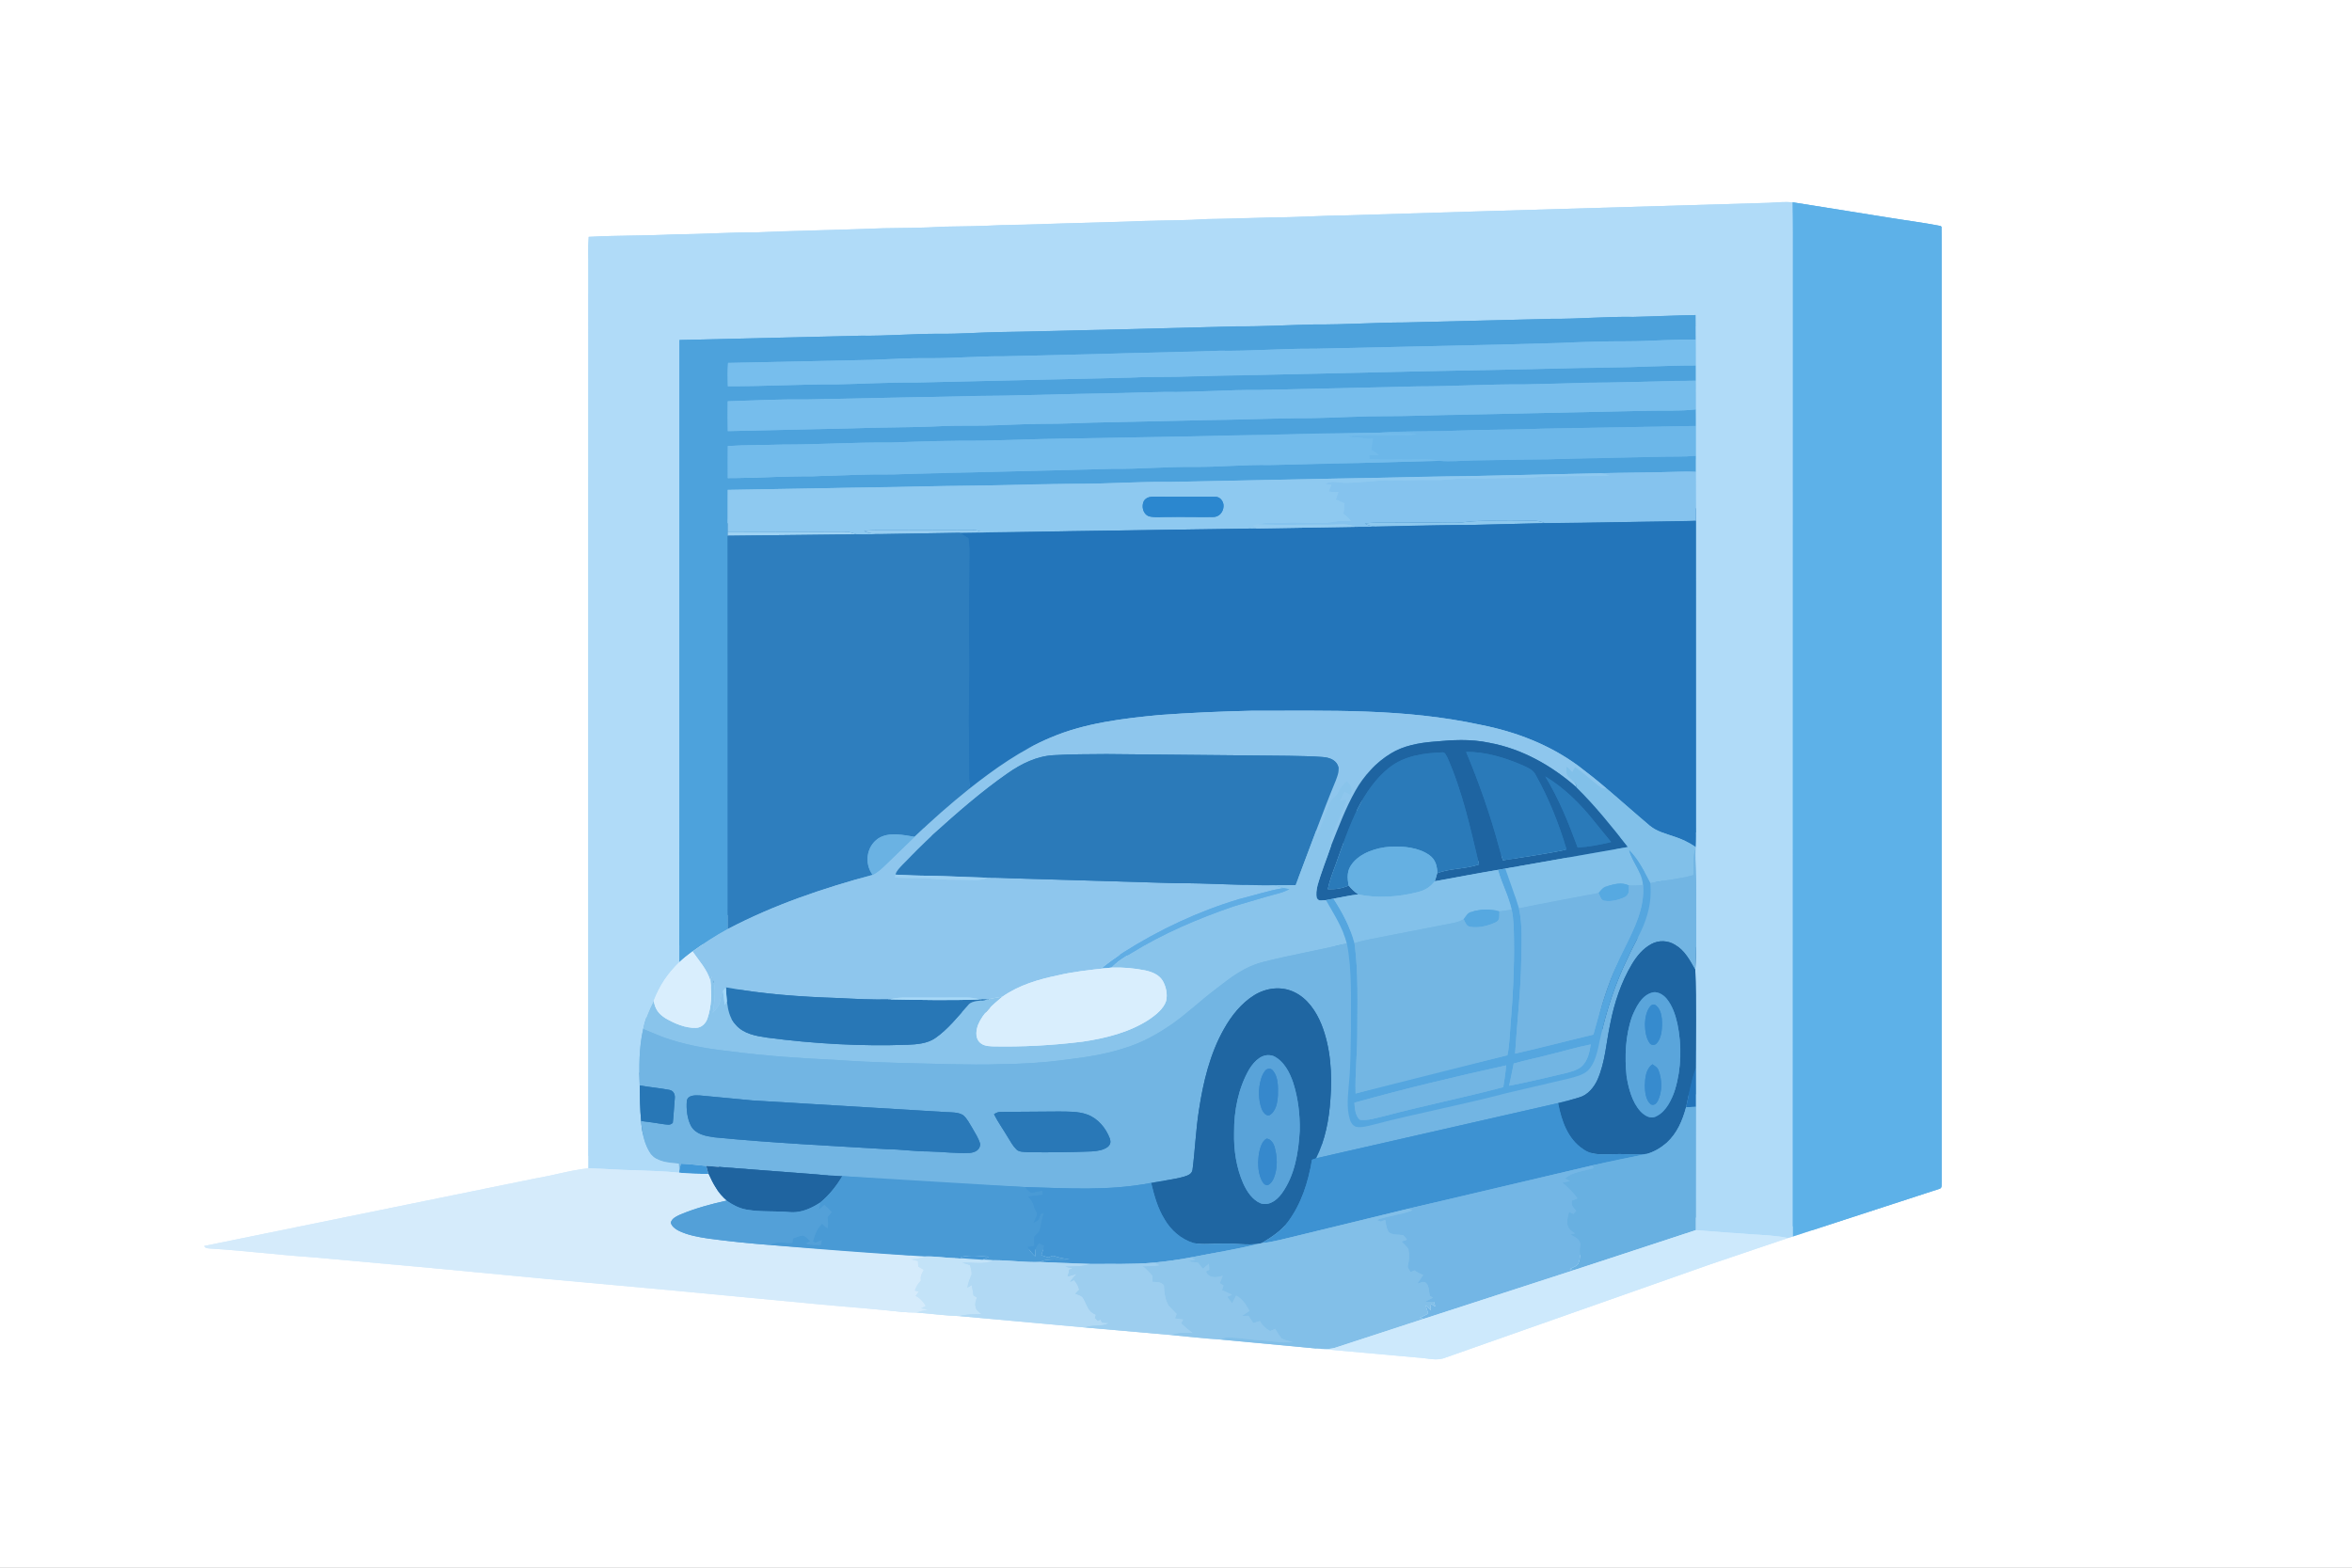 <svg xmlns="http://www.w3.org/2000/svg" viewBox="0 0 1254 836" width="1672" height="1114.667" xmlns:v="https://vecta.io/nano"><rect x="0" y="0" width="1254" height="836" fill="#333333" stroke="none"/><defs><path d="M0 0h1254v836H0V0zm313.87 126.31c-.42 5.54-.1 11.12-.18 16.69l-.04 279 .04 201.02c-9.47.99-18.84 3.83-28.34 5.42l-176.46 36c.7 1.43 1.69 1.16 3.08 1.37 18.35 1.09 36.59 3.46 54.94 4.66l63.1 5.72 61.99 5.89 67.01 6.12 78.97 7.48 34.07 3.04c5.45.47 11 1.3 16.44 1.22 7.68.58 15.36 1.66 23.05 1.9l66.98 6.06 45.9 4.02c8.66.8 17.31 1.84 25.98 2.38l51.48 4.82 54.12 4.85c5.28.25 9.93 2.01 14.87-.07l141.22-49.76 41.2-13.95 2.6-.79 78.06-25.41c1.81-.35 1.1-2.66 1.29-3.98l-.03-486.01-.07-23.05-.48-.44c-9.47-1.86-19.15-3.05-28.67-4.62l-50.17-8.02c-4.26-.33-8.37.05-12.62.29L789 112.7l-70 2.12c-13.68.09-27.32 1.11-41 1.13l-34 .86c-11.66.76-23.33.68-35 1.05-10.01.52-20 .65-30 .95l-45 1.25c-10.34.48-20.65.74-31 .82-10.66.69-21.33.66-32 .84l-67 2.16c-14.68-.04-29.32 1.03-44 1.08-15.37.81-30.76.51-46.13 1.35z" id="A"/><path d="M943.2 108.16c4.25-.24 8.36-.62 12.62-.29.16 5.38.12 10.75.13 16.13l-.06 535.4-2.6.79c-6.38-1.31-12.81-1.55-19.29-1.96-9.98-.58-19.94-1.36-29.89-2.22l.04-65.78-.03-20.48c-.01-17.49.41-35.05-.26-52.52.91-13.69.33-27.51.47-41.23.16-7.8-.61-15.58-.36-23.37l.08-.96c.23-3.9.13-7.76.13-11.67l-.02-162.26-.07-26.14v-8.55-15.9l-.02-8.82-.01-15.31v-8.12l-.03-13.8-.06-13.09c-11 .06-21.98.8-32.97.99-14.69-.26-29.31 1.16-44 1.02l-78 1.94c-16.02.03-31.98 1.2-48 1.05-14.01.31-27.98 1.14-42 1.03l-70 1.81-56 1.22c-10.67.19-21.33 1.05-32 .93-14.02-.08-27.98 1.22-42 1.02l-96.72 2.3-.01 253.68-.1 78.15c-6.32 6.21-10.43 12.32-13.62 20.6-2.52 4.79-4.53 9.67-5.62 15-2.26 9.96-2.19 19.95-1.85 30.09.06 6.33.14 12.65.75 18.96.41 5.84 1.69 12.39 5.03 17.3 3.75 4.83 9.49 4.82 15.04 5.43l.32 3.64-.13 1.2c-7.66-.82-15.4-1-23.09-1.3-8.45-.1-16.87-.87-25.31-1.05L313.65 422l.04-279c.08-5.57-.24-11.15.18-16.69 15.37-.84 30.76-.54 46.13-1.35 14.68-.05 29.32-1.12 44-1.08 22.32-1.1 44.68-1.17 67-2.16 10.67-.18 21.34-.15 32-.84 10.35-.08 20.66-.34 31-.82 15.02 0 29.99-1 45-1.25l30-.95c11.67-.37 23.34-.29 35-1.05 11.34-.03 22.66-.47 34-.86 13.68-.02 27.32-1.04 41-1.13l70-2.12 154.2-4.54z" id="B"/><path d="M955.82 107.87l50.17 8.02c9.52 1.57 19.2 2.76 28.67 4.62l.48.44c.2 7.67-.01 15.37.07 23.05l.03 486.01c-.19 1.32.52 3.63-1.29 3.98l-78.06 25.41.06-535.4-.13-16.13z" id="C"/><path d="M903.97 168.01l.06 13.09c-12.01-.21-24.02.85-36.03.89-12.34-.03-24.67.35-37 .92l-33 .89-97 2.17c-17.02-.14-33.97 1.31-51 1.07-22.33 1.02-44.67.96-67 1.82L535 190c-13.35-.1-26.64 1.14-40 1-10.06-.13-19.96.55-30 .9l-76.82 1.64c-.28 4.15-.26 8.28-.1 12.42 19.31.1 38.61-1.1 57.92-.98 14.34-.3 28.65-1.13 43-1l113.03-2.58c8.32-.45 16.64-.37 24.97-.46l43-.97 84-1.89 62-1.21 41-.87c15.7-.1 31.36-1.13 47.06-1.1v8.12c-15.35-.03-30.71.8-46.06.96-15.34-.07-30.67.8-46 1.02-18.68-.16-37.33 1.06-56 1.05l-84 1.9c-17.03-.2-33.97 1.31-51 1.05l-44 1-40 .95c-18.01 0-35.99.79-54 .97L431 213c-14.34-.17-28.65.52-42.99.99-.09 5.3-.06 10.6.05 15.9l65.95-1.45c16-.65 32.02-.38 48.02-1.2 7.66-.4 15.31-.13 22.97-.3 11.01-.18 21.98-.99 33-.94 8.35.05 16.65-.46 25-.65l59-1.3c16.34-.04 32.66-.89 49-1.05 12.97.14 26.05-.68 39-.99l25.03-.31c17.32-.69 34.64-.69 51.97-1.13l70-1.51c8.99-.26 18.12.29 27.07-.73l.02 8.82-80.1 1.41c-16.07.67-32.15.47-48.23 1.12-13.29.54-26.71.08-39.97 1.04L676 231.94c-19.68-.02-39.32.97-59 1.09l-60 1.06-33 .9c-16.34-.09-32.67.4-49 1-19.35-.2-38.65 1.13-58 1.08-9.64.36-19.33.12-28.94.8l-.01 17.07c14.99-.01 29.97-1.05 44.95-.96 14.34-.42 28.65-1.12 43-1l41-1.05 76-1.9c14.35.16 28.64-1.18 43-1.03 13.69.1 27.31-1.25 41-1.01l47-1.08 43.37-1.17c5.93.53 11.71-.07 17.62-.2l40.01-.59c20-.87 39.99-.9 60-1.38 6.39-.17 12.72.11 19.09-.52v8.55c-6.38-.26-12.7.13-19.09.21l-31.22.56-72.78 1.57c-22.35.04-44.66 1.07-67 1.24l-90 1.81c-16.02-.2-31.99.94-48 1.01-19.35-.17-38.64.88-58 1-8.67 0-17.35.2-26.02.4-17.99.62-35.99.48-53.98.98l-49.98.87-.02 22.57v1.88l.04 209.72c-6.51 3.56-12.78 7.64-18.82 11.95-2.43 1.81-4.83 3.72-7.05 5.78l.1-78.15.01-253.68 96.72-2.3c14.02.2 27.98-1.1 42-1.02 10.67.12 21.33-.74 32-.93 18.67-.1 37.33-.94 56-1.22l70-1.81c14.02.11 27.99-.72 42-1.03 16.02.15 31.98-1.02 48-1.05l78-1.94c14.69.14 29.31-1.28 44-1.02l32.97-.99z" id="D"/><path d="M904.03 181.1l.03 13.8c-15.7-.03-31.36 1-47.06 1.1-13.65-.11-27.34.54-41 .87l-62 1.21-84 1.89c-14.34-.07-28.67.45-43 .97-8.33.09-16.65.01-24.97.46L489 203.98c-14.35-.13-28.66.7-43 1-19.31-.12-38.61 1.08-57.92.98-.16-4.14-.18-8.27.1-12.42L465 191.9c10.04-.35 19.94-1.03 30-.9 13.36.14 26.65-1.1 40-1l48-1.14 67-1.82c17.03.24 33.98-1.21 51-1.07l97-2.17 33-.89c12.33-.57 24.66-.95 37-.92 12.01-.04 24.02-1.1 36.03-.89z" id="E"/><path d="M904.06 203.02l.01 15.31c-8.95 1.02-18.08.47-27.07.73l-70 1.51-51.97 1.13c-8.35.31-16.69.3-25.03.31-12.95.31-26.03 1.13-39 .99l-49 1.05-59 1.3c-8.35.19-16.65.7-25 .65-11.02-.05-21.99.76-33 .94-7.66.17-15.31-.1-22.97.3-16 .82-32.02.55-48.02 1.2l-65.95 1.45c-.11-5.3-.14-10.6-.05-15.9 14.34-.47 28.65-1.16 42.99-.99l52-1.08 54-.97 40-.95c14.67.06 29.34-.79 44-1 17.03.26 33.97-1.25 51-1.05l84-1.9c18.67.01 37.32-1.21 56-1.05l46-1.02 46.06-.96z" id="F"/><path d="M904.09 227.15v15.9c-6.37.63-12.7.35-19.09.52l-60 1.38c-13.34-.05-26.67.41-40.01.59-5.91.13-11.69.73-17.62.2-5.53-1.41-10.76-.65-16.37-.76-6.93-.11-13.88.18-20.8-.17l-.23-2.22 5.25.16c-1.3-1.09-2.6-2.01-4.08-2.83.24-2.12.54-4.22.9-6.32-3.23 1.2-5.71-.53-8.99-.34-1.58.02-2.91.05-4.31-.76 8.7-.76 17.52-.21 26.26-.46 3.23-.21 7.16.57 10.16-.74-6.45-.56-12.9.17-19.37-.58 13.26-.96 26.68-.5 39.97-1.04 16.08-.65 32.16-.45 48.23-1.12l80.1-1.41z" id="G"/><path d="M735.79 230.72c6.47.75 12.92.02 19.37.58-3 1.31-6.93.53-10.16.74-8.74.25-17.56-.3-26.26.46 1.4.81 2.73.78 4.31.76 3.28-.19 5.76 1.54 8.99.34-.36 2.1-.66 4.2-.9 6.32 1.48.82 2.78 1.74 4.08 2.83l-5.25-.16.23 2.22c6.92.35 13.87.06 20.8.17 5.61.11 10.84-.65 16.37.76L724 246.91c-15.67.06-31.33.81-47 1.08-13.69-.24-27.31 1.11-41 1.01-14.36-.15-28.65 1.19-43 1.03l-76 1.9c-13.67.09-27.34.58-41 1.05-14.35-.12-28.66.58-43 1-14.98-.09-29.96.95-44.95.96-.11-5.69-.07-11.39.01-17.07 9.61-.68 19.3-.44 28.94-.8 19.35.05 38.65-1.28 58-1.08 16.33-.6 32.66-1.09 49-1l33-.9 60-1.06 59-1.09c19.93-.89 39.85-.85 59.79-1.22z" id="H"/><path d="M885 251.81c6.39-.08 12.71-.47 19.09-.21l.07 26.14c-6.05.24-12.11.26-18.16.37l-62.42.88c-4.4-2.12-8.74-1.11-13.58-1.27-10 .24-20.16-.48-30.04.82-3.68.35-7.27.16-10.96.13-11.33-.07-22.67.06-34 .05a55.12 55.12 0 0 0-7.27.46c1.68 1.01 3.52 1.41 5.45 1.65-3.55.1-7.09.26-10.64.11-4.74-2.19-10.26-.92-15.54-1.11-12.13-.12-24.29.35-36.42-.17 5.18-1.49 9.84-.57 15.43-.97 8.22-.48 17.26 1.06 25.31-.5 3.01-.57 5.9-.37 8.95-.43-1.24-1.37-2.6-2.61-4.03-3.79.24-1.85.44-3.7.6-5.56l-4.63-1.99 1.36-4a32.33 32.33 0 0 1-5.2-.29l1.46-3.66-3.21-.26c2.46-2.2 7.24-.73 10.35-.75 8.33.07 16.68-1.42 25.03-1.34 7.67.14 15.33-.28 23-.13 6.04.15 11.95-1.05 18-.87 9.67.13 19.33-.26 29-.24 4.37.01 8.65-.77 13-.91l33.04-.33-4.26-1.27c10.41-.42 20.81-.28 31.22-.56z" id="I"/><path d="M853.78 252.37l4.26 1.27c-11 .39-22.03.24-33.04.33-4.35.14-8.63.92-13 .91-9.67-.02-19.33.37-29 .24-6.05-.18-11.96 1.02-18 .87-7.67-.15-15.33.27-23 .13-8.35-.08-16.7 1.41-25.03 1.34-3.11.02-7.89-1.45-10.35.75l3.21.26-1.46 3.66a32.33 32.33 0 0 0 5.2.29l-1.36 4 4.63 1.99c-.16 1.86-.36 3.71-.6 5.56 1.43 1.18 2.79 2.42 4.03 3.79-3.05.06-5.94-.14-8.95.43-8.05 1.56-17.09.02-25.31.5-5.59.4-10.25-.52-15.43.97-.81.19-1.61.4-2.42.63l1.88 1.53-83.04 1.21-62.49.9c-2.15-.76-4.2-1.38-6.51-1.3l-42 .11c-5.05.05-10.29-.22-15.26.38 2.18 1.62 5.85 1.26 8.49 1.7-4.23.11-8.43.28-12.66.11-2.18-.89-4.18-1.47-6.57-1.35l-62 .24.02-22.57 49.98-.87 53.98-.98L518 259l58-1c16.01-.07 31.98-1.21 48-1.01l90-1.81 67-1.24 72.78-1.57zM623 275.69c8-.13 16.02.12 24.02-.03 3.07-.03 5.22-2.71 5.31-5.65.18-2.44-1.7-5.11-4.29-5.06-10.01-.17-20.03.08-30.04-.09-2.98.17-5.96-.6-8.01 2.1-1.59 2.8-.65 7.3 2.73 8.4 3.28.76 6.92.25 10.28.33z" id="J"/><path d="M618 264.86l30.04.09c2.59-.05 4.47 2.62 4.29 5.06-.09 2.94-2.24 5.62-5.31 5.65-8 .15-16.02-.1-24.02.03-3.36-.08-7 .43-10.28-.33-3.38-1.1-4.32-5.6-2.73-8.4 2.05-2.7 5.03-1.93 8.01-2.1z" id="K"/><path d="M810 277.72c4.84.16 9.18-.85 13.58 1.27l-41.59 1c-16.28-.14-32.54.52-48.81.84-1.93-.24-3.77-.64-5.45-1.65a55.12 55.12 0 0 1 7.27-.46l34-.05c3.69.03 7.28.22 10.96-.13 9.88-1.3 20.04-.58 30.04-.82z" id="L"/><path d="M886 278.11l18.16-.37.02 162.26c0 3.91.1 7.77-.13 11.67-3.48-2.39-7.21-4.14-11.21-5.47-4.55-1.58-9.43-2.71-13.22-5.85-7.79-6.44-15.25-13.3-22.98-19.81-4.88-4.2-9.94-8.22-15.09-12.1-15.44-11.35-33.31-18.2-52.03-21.89-41.02-8.9-80.88-7.46-122.52-7.53-16.27.35-32.55 1.08-48.79 2.26-19.49 1.86-39.79 4.27-57.94 12-15.71 6.52-30.2 16.85-43.5 27.34-.34-9.78-.22-19.59-.15-29.37-.63-8.19.19-16.31.02-24.51.24-9.89.09-19.77-.04-29.66-.15-12.7.19-25.39.17-38.08.06-4.02.22-7.98-.46-11.96-1.58-.99-3.12-1.99-4.73-2.92l12.93-.19c20.82.14 41.67-.74 62.49-.9l83.04-1.21 52.5-.88c3.55.15 7.09-.01 10.64-.11l48.81-.84 41.59-1c20.8.16 41.62-.69 62.42-.88z" id="M"/><path d="M668.16 280.29l2.42-.63c12.13.52 24.29.05 36.42.17 5.28.19 10.8-1.08 15.54 1.11l-52.5.88-1.88-1.53z" id="N"/><path d="M460.74 283.12c4.97-.6 10.21-.33 15.26-.38l42-.11c2.31-.08 4.36.54 6.51 1.3l-12.93.19-42.35.7c-2.64-.44-6.31-.08-8.49-1.7z" id="O"/><path d="M388 283.82l62-.24c2.39-.12 4.39.46 6.57 1.35l-68.57.77v-1.88z" id="P"/><path d="M511.58 284.12l4.73 2.92c.68 3.98.52 7.94.46 11.96l-.17 38.08.04 29.66c.17 8.2-.65 16.32-.02 24.51l.15 29.37c-10.1 8.09-19.85 16.63-29.16 25.61-6.22-.96-13.78-2.76-19.43.94-6.25 4.35-7.43 13.28-2.94 19.37-26.78 7.25-52.56 15.96-77.2 28.88L388 285.7l68.57-.77c4.23.17 8.43 0 12.66-.11l42.35-.7z" id="Q"/><path d="M667 379.02c41.64.07 81.5-1.37 122.52 7.53 18.72 3.69 36.59 10.54 52.03 21.89 5.15 3.88 10.21 7.9 15.09 12.1-1.35 0-2.31.23-3.4-.71-4.65-3.36-8.64-7.48-13.5-10.6l-1.45 2.62c-.8-.86-1.6-1.72-2.44-2.53l-.05-.02-.67-.19c.09 1.33 0 2.83.46 4.09 1.59 2.45 5.05 3.41 4.89 6.65-13.21-11.61-29.04-20.56-46.48-23.75-10.09-2.16-19.81-1.49-30-.56-7.57.63-15.73 2.15-22.3 6.18-7.94 4.78-14.53 11.9-19.05 19.97-5.18 9.14-8.97 19.34-12.87 29.09-.25-1.48-.83-2.64-.19-4.1 2.56-6.82 5.75-13.41 8.36-20.2l-3.59.49c.71-1.65 1.5-3.25 2.33-4.84l3.49 1.61c.85-3.05.15-4.88-2.1-7.06-2.29 1.79-3.51 4.15-4.9 6.62-1.13 1.98-3.2 2.58-4.01 4.78-2.32 5.65-4 11.48-6.85 16.92l-.58-2.09 10.47-26.74c.92-2.59 2.29-5.64.92-8.3-1.44-2.95-4.87-3.95-7.91-4.17-6.05-.49-12.15-.5-18.22-.65l-97-.93c-9.38.11-18.85.02-28.21.6-8.93.46-17.22 4.54-24.43 9.59-13.91 9.65-27.04 21.17-39.59 32.47-5.68 5.3-11.19 10.8-16.61 16.36-1.43 1.59-3.19 3.15-3.74 5.28l-.19 1.54c6.69.46 13.38.05 20.07.66 5.56.51 11.12.5 16.7.55 4.42-.04 8.35.78 12.54-1.1 4.47-.12 8.98.16 13.46.31l87 2.59c17.6-.11 35.15 1.3 52.76 1.08 1.51.49 2.99 1.06 4.51 1.55-8.03 1.29-15.82 3.97-23.73 5.89-21.7 6.52-42.5 16.28-61.61 28.43-3.92 2.52-7.7 5.25-11.34 8.15l2.49.21c-8.76.92-17.46 1.82-26.06 3.84-10.52 2.2-20.62 5.16-29.55 11.37-2.75.37-5.43.96-8.14 1.53-1.3.01-2.6-.02-3.89-.06-2.46-.6-4.9-1.07-7.44-1l-26 .05c-4.95.06-9.66-.43-14.51.93-9.13.26-18.37-.27-27.49-.71-20.18-.66-40.13-2.06-60.01-5.72l-1.51 1.96c-1.39 2.12-1.15 4.59-2.01 7.1-.82 1.62-2.19 3.03-3.36 4.41.66-6.35 2.18-13.07-.67-19.11l-.65 2.23c-1.82-6.16-5.93-10.5-9.57-15.73 6.04-4.31 12.31-8.39 18.82-11.95 24.64-12.92 50.42-21.63 77.2-28.88 2.44-1.24 4.48-2.98 6.43-4.87l15.94-15.44c9.31-8.98 19.06-17.52 29.16-25.61 13.3-10.49 27.79-20.82 43.5-27.34 18.15-7.73 38.45-10.14 57.94-12 16.24-1.18 32.52-1.91 48.79-2.26z" id="R"/><path d="M794 396.1c17.44 3.19 33.27 12.14 46.48 23.75 10.05 9.86 18.77 20.79 27.47 31.83l-65.38 11.5-3.91.69c-11.27 1.8-22.46 4.04-33.69 6.08.5-1.42.91-2.87 1.28-4.32 7.13-2.64 15.06-2.14 22.33-4.63-4.65-19.43-8.71-38.44-16.78-56.8-.62-1.04-1.29-3.23-2.82-2.98-10.1.37-20.34 1.79-28.48 8.29-7.03 5.63-12.44 13.52-16.51 21.48-4.69 9.59-8.32 20.06-11.88 30.12-1.6 4.31-3.27 8.54-4.18 13.07 4.1.14 7.39-.34 11.16-1.94 1.49 1.88 3.15 3.4 5.13 4.74-4.45.41-8.85 1.52-13.27 2.24l-3.98.78c-1.85.02-3.87.94-4.88-1.13-.58-2.06-.16-4.43.33-6.47 1.98-7.41 4.95-14.41 7.36-21.62 3.9-9.75 7.69-19.95 12.87-29.09 4.52-8.07 11.11-15.19 19.05-19.97 6.57-4.03 14.73-5.55 22.3-6.18 10.19-.93 19.91-1.6 30 .56zm-12.32 4.85c6.92 16.59 12.89 33.51 17.55 50.88.62 2.33 1.32 4.64 2.07 6.94 11.31-1.79 22.76-3.33 33.97-5.68-4.1-13.76-9.47-27.3-16.5-39.85-1.49-2.88-4.16-3.78-6.91-5.11-9.47-4.09-19.78-7.26-30.18-7.18zm59.49 51.04c6.01-.43 11.97-1.5 17.81-2.95l-9.43-11.58c-7.18-8.99-15.79-17.48-25.69-23.42 7.32 11.96 12.48 24.84 17.31 37.95z" id="S"/><path d="M768.98 401.22c1.53-.25 2.2 1.94 2.82 2.98 8.07 18.36 12.13 37.37 16.78 56.8-7.27 2.49-15.2 1.99-22.33 4.63.08-3.87-.95-7.35-4.22-9.66-5.76-4.11-14.17-4.87-21.04-4.43-7.12.5-15.81 3.25-20.22 9.24-2.67 3.46-2.55 7.38-1.68 11.46-3.77 1.6-7.06 2.08-11.16 1.94.91-4.53 2.58-8.76 4.18-13.07 3.56-10.06 7.19-20.53 11.88-30.12 4.07-7.96 9.48-15.85 16.51-21.48 8.14-6.5 18.38-7.92 28.48-8.29z" id="T"/><path d="M781.68 400.95c10.4-.08 20.71 3.09 30.18 7.18 2.75 1.33 5.42 2.23 6.91 5.11 7.03 12.55 12.4 26.09 16.5 39.85-11.21 2.35-22.66 3.89-33.97 5.68-.75-2.3-1.45-4.61-2.07-6.94-4.66-17.37-10.63-34.29-17.55-50.88z" id="U"/><path d="M590 402.12l97 .93c6.07.15 12.17.16 18.22.65 3.04.22 6.47 1.22 7.91 4.17 1.37 2.66 0 5.71-.92 8.3-3.67 8.84-7.09 17.78-10.47 26.74L690.8 472l-11.04.05c-17.61.22-35.16-1.19-52.76-1.08l-87-2.59c-4.48-.15-8.99-.43-13.46-.31l-30.55-1.06c-6.19 0-12.39-.28-18.57-.59.55-2.13 2.31-3.69 3.74-5.28 5.42-5.56 10.93-11.06 16.61-16.36 12.55-11.3 25.68-22.82 39.59-32.47 7.21-5.05 15.5-9.13 24.43-9.59 9.36-.58 18.83-.49 28.21-.6z" id="V"/><path d="M835.13 409.11l.67.19.05.02 2.44 2.53 1.45-2.62c4.86 3.12 8.85 7.24 13.5 10.6 1.09.94 2.05.71 3.4.71l22.98 19.81c3.79 3.14 8.67 4.27 13.22 5.85 4 1.33 7.73 3.08 11.21 5.47l-.08.96c-1.61 4.73-.7 9.17-1.08 14.05-7.56 2.17-15.32 2.62-22.98 4.29-3.15-6.01-6.43-12.71-11.27-17.53 1.83 6.72 6.73 11.19 7.37 18.49-2.54.19-4.99.41-7.54.26-4.04-1.89-7.8-.69-11.85.45-2.07.54-3.01 2.07-4.34 3.58l-42.45 8.16c-2.15-7.15-4.85-14.14-7.26-21.2l65.38-11.5c-8.7-11.04-17.42-21.97-27.47-31.83.16-3.24-3.3-4.2-4.89-6.65-.46-1.26-.37-2.76-.46-4.09z" id="W"/><path d="M823.86 414.04c9.9 5.94 18.51 14.43 25.69 23.42 3.06 3.93 6.34 7.67 9.43 11.58-5.84 1.45-11.8 2.52-17.81 2.95-4.83-13.11-9.99-25.99-17.31-37.95z" id="X"/><path d="M718.08 416.68c2.25 2.18 2.95 4.01 2.1 7.06l-3.49-1.61-2.33 4.84 3.59-.49c-2.61 6.79-5.8 13.38-8.36 20.2-.64 1.46-.06 2.62.19 4.1-2.41 7.21-5.38 14.21-7.36 21.62-.49 2.04-.91 4.41-.33 6.47 1.01 2.07 3.03 1.15 4.88 1.13 4.27 7.65 8.84 14.36 11.11 23.04-14.93 3.74-30.14 6.18-45.02 10.06-9.74 2.53-16.93 8.2-24.71 14.23-8.19 6.18-15.47 13.21-23.9 19.08-7.89 5.4-16.18 9.95-25.39 12.66-10.47 3.4-21.19 4.87-32.07 6.19-11.2 1.52-22.38 2.13-33.68 2.2-8.78.48-17.54.14-26.33.03-20.32-.51-40.7-.76-60.98-2.25-19.16-.9-38.37-2.16-57.39-4.7-12.16-1.33-23.98-3.41-35.51-7.62-3.42-1.32-6.77-2.81-10.17-4.17 1.09-5.33 3.1-10.21 5.62-15 .79 4.49 2.6 6.93 6.4 9.33 4.75 2.73 10.52 5.24 16.09 5.03 2.9.03 5.25-2.35 6.14-4.95 2.15-6.53 2.4-13.28 1.61-20.06l.65-2.23c2.85 6.04 1.33 12.76.67 19.11 1.17-1.38 2.54-2.79 3.36-4.41.86-2.51.62-4.98 2.01-7.1l.93 7.49 1.14-2.05c.59 4.73 1.41 9.1 4.83 12.68 4.09 4.69 10.56 5.84 16.41 6.71 24.86 3.26 50.14 4.75 75.21 3.83 4.87-.2 10.45-.66 14.58-3.51 6.81-4.68 12.09-11.51 17.55-17.54 2.07-2.82 7.03-2.16 10.2-3.06 2.71-.57 5.39-1.16 8.14-1.53-5.08 4.27-10.36 8.67-12.97 14.96-1.02 2.72-1.55 6.26.27 8.77 1.84 2.33 4.43 2.64 7.22 2.77 16.14.35 32.29-.53 48.32-2.53 12.16-1.79 24.94-4.97 35.33-11.79 3.51-2.4 7.72-5.7 9.08-9.88.83-3.54 0-7.59-1.79-10.73-2.04-3.38-5.69-4.76-9.37-5.58-5.88-1.17-11.88-1.69-17.87-1.51 3.04-3.25 6.73-5.51 10.53-7.74 16.85-10.42 35.5-18.35 54.2-24.8 5.86-1.87 11.81-3.48 17.7-5.23 4.22-1.3 8.57-1.96 12.3-4.05l-3.15-.55c-1.52-.49-3-1.06-4.51-1.55l11.04-.05 10.94-29.09.58 2.09c2.85-5.44 4.53-11.27 6.85-16.92.81-2.2 2.88-2.8 4.01-4.78 1.39-2.47 2.61-4.83 4.9-6.62z" id="Y"/><path d="M487.61 446.23l-15.94 15.44c-1.95 1.89-3.99 3.63-6.43 4.87-4.49-6.09-3.31-15.02 2.94-19.37 5.65-3.7 13.21-1.9 19.43-.94z" id="Z"/><path d="M740.99 451.54c6.87-.44 15.28.32 21.04 4.43 3.27 2.31 4.3 5.79 4.22 9.66-.37 1.45-.78 2.9-1.28 4.32-2.55 3.21-5.14 4.79-9.12 5.78-10.1 2.61-21.39 3.39-31.63 1.25-1.98-1.34-3.64-2.86-5.13-4.74-.87-4.08-.99-8 1.68-11.46 4.41-5.99 13.1-8.74 20.22-9.24z" id="a"/><path d="M903.97 452.63c-.25 7.79.52 15.57.36 23.37-.14 13.72.44 27.54-.47 41.23-2.88-5.07-5.53-10.35-10.76-13.37-3.78-2.38-8.73-2.59-12.65-.42-4.55 2.46-7.68 6.32-10.32 10.67-5.8 9.66-9.42 20.69-11.58 31.7-2.23 10.19-2.59 20.31-6.81 29.96-1.8 4.02-5.21 8.18-9.61 9.41-3.75 1.21-7.61 2.09-11.43 3.07l-129.04 29.43c4.9-9.65 6.95-20.74 7.66-31.46 1.03-13.13.18-27.45-4.73-39.8-2.82-7.06-7.54-14.09-14.63-17.39-6.9-3.28-14.88-2.25-21.27 1.7-6.78 4.2-12.21 11-16.06 17.92-7.48 13.12-11.16 28.54-13.39 43.36-1.67 10.58-2.06 21.31-3.44 31.91-.45 2.25-2.47 2.88-4.38 3.52-5.73 1.65-11.82 2.22-17.67 3.37-22.61 4.36-44.45 2.85-67.26 2.22l-97.4-5.86c-4.46-.15-8.87-.37-13.3-.87l-59.23-4.54c-4.54-.43-9-1.07-13.58-1.21-.29 1.2-.55 2.4-.76 3.62l-.32-3.64c-5.55-.61-11.29-.6-15.04-5.43-3.34-4.91-4.62-11.46-5.03-17.3 3.98.43 7.91 1.06 11.86 1.67 1.85.13 3.59.84 5.02-.73.49-4.25.63-8.55 1.05-12.8.29-2.17-.55-4.27-2.86-4.73-5.24-1-10.57-1.43-15.82-2.37-.34-10.14-.41-20.13 1.85-30.09l10.17 4.17c11.53 4.21 23.35 6.29 35.51 7.62 19.02 2.54 38.23 3.8 57.39 4.7 20.28 1.49 40.66 1.74 60.98 2.25 8.79.11 17.55.45 26.33-.03 11.3-.07 22.48-.68 33.68-2.2 10.88-1.32 21.6-2.79 32.07-6.19 9.21-2.71 17.5-7.26 25.39-12.66 8.43-5.87 15.71-12.9 23.9-19.08 7.78-6.03 14.97-11.7 24.71-14.23 14.88-3.88 30.09-6.32 45.02-10.06 2.98 14.79 2.03 30.89 2.19 45.96-.21 9.34-.1 18.7-1.01 27.98-.48 6.84-1.55 13.46.49 20.18.55 1.71 1.58 3.16 3.34 3.75 2.82.51 6.05-.39 8.79-1.08 23.58-6.17 47.55-10.6 71.11-16.84 11.29-2.85 22.7-5.17 34-7.96 3.79-1.1 8.23-1.99 10.7-5.36 3.45-4.46 4.42-11.19 5.63-16.58 3.31-14.57 7.92-28.82 14.53-42.25 3.66-8.12 8.2-14.87 10.55-23.51 1.53-5.32 1.96-10.85 1.51-16.36 7.66-1.67 15.42-2.12 22.98-4.29.38-4.88-.53-9.32 1.08-14.05zm-502.78 134.2l-28.2-2.67c-2.48-.09-6.27-.26-6.8 2.94-.34 4.37.18 9.47 2.27 13.39 2.62 4.53 7.8 5.34 12.53 6.02 30.63 3.01 61.31 4.46 92.02 6.32 7.36.07 14.63 1.19 21.99 1.19 7.21.15 14.76 1.15 22.02.79 2.76-.19 5.66-1.63 5.55-4.82-.8-2.95-2.66-5.75-4.16-8.4-1.45-2.33-2.82-5.25-5-6.97-2.6-1.6-6.46-1.42-9.41-1.6l-102.81-6.19zm128.77 7.34c2.19 4.33 5.02 8.23 7.47 12.4 1.34 2.18 2.67 4.66 4.54 6.42 1.4 1.46 4.15 1.24 6.02 1.42 11.35.18 22.69.06 34.02-.4 2.83-.15 6.3-.64 8.6-2.41 1.44-1.27 1.72-2.57 1.15-4.39-2.15-5.64-6.29-10.75-12.09-12.86-4.79-1.78-10.61-1.57-15.67-1.62l-30.03.22c-1.7-.04-2.6.32-4.01 1.22z" id="b"/><path d="M868.64 453.44c4.84 4.82 8.12 11.52 11.27 17.53.45 5.51.02 11.04-1.51 16.36-2.35 8.64-6.89 15.39-10.55 23.51-6.61 13.43-11.22 27.68-14.53 42.25-1.21 5.39-2.18 12.12-5.63 16.58-2.47 3.37-6.91 4.26-10.7 5.36l-34 7.96c-23.56 6.24-47.53 10.67-71.11 16.84-2.74.69-5.97 1.59-8.79 1.08-1.76-.59-2.79-2.04-3.34-3.75-2.04-6.72-.97-13.34-.49-20.18.91-9.28.8-18.64 1.01-27.98-.16-15.07.79-31.17-2.19-45.96-2.27-8.68-6.84-15.39-11.11-23.04l3.98-.78c4.84 7.39 8.93 15.17 11.22 23.75 2.15 15.72 1.5 32.18 1.49 48.03.02 10.71-1.25 21.43-.91 32.13 26.78-7.43 53.91-13.88 80.95-20.4 1.22-5.77 1.23-11.56 1.76-17.4 1.25-14.75 1.96-29.52 1.74-44.33-.11-5.42-.07-10.59-1.24-15.93-1.66-7.41-5.32-13.93-7.3-21.2l3.91-.69c2.41 7.06 5.11 14.05 7.26 21.2 2.01 8.83 1.41 18.61 1.25 27.62-.23 16.67-2.27 33.28-3.3 49.87 14-3.06 27.82-6.86 41.77-10.16 4.24-15.73 9.17-31.93 16.78-46.39 5.19-10.64 10.64-21.16 9.68-33.39-.64-7.3-5.54-11.77-7.37-18.49zm-61.58 113.71c-.89 3.93-1.5 7.92-2.46 11.84 9.72-1.83 19.35-4.22 29-6.43 3.28-.82 7.36-1.72 9.91-4.07 3.05-3.03 4-7.42 4.6-11.52-7.79 1.5-15.4 3.87-23.12 5.7-5.96 1.58-12.02 2.75-17.93 4.48zm-84.95 20.9c.26 3.02.41 6.98 2.93 9.09 4.22.59 8.94-1.03 13.06-1.98 21.02-5.57 42.38-9.86 63.39-15.41.66-3.86 1.21-7.71 1.52-11.62-27.13 6-54.15 12.42-80.9 19.92z" id="c"/><path d="M798.66 463.87c1.98 7.27 5.64 13.79 7.3 21.2-2.18.38-4.33.77-6.54.94-5.03-1.57-10.22-1.13-15.2.34-1.88.45-2.7 2.47-3.88 3.84-2.38 1.58-4.9 1.87-7.64 2.44l-32.7 6.36c-5.98 1.31-11.99 2.03-17.83 3.98-2.29-8.58-6.38-16.36-11.22-23.75 4.42-.72 8.82-1.83 13.27-2.24 10.24 2.14 21.53 1.36 31.63-1.25 3.98-.99 6.57-2.57 9.12-5.78l33.69-6.08z" id="d"/><path d="M477.42 466.42c6.18.31 12.38.59 18.57.59 10.18.11 20.37.82 30.55 1.06-4.19 1.88-8.12 1.06-12.54 1.1-5.58-.05-11.14-.04-16.7-.55-6.69-.61-13.38-.2-20.07-.66l.19-1.54z" id="e"/><path d="M868.47 472.19c-.04 2.55.47 4.56-2.08 6.14-3.12 1.54-7.23 2.58-10.73 2.04-2.26-.15-2.41-2.52-3.38-4.15 1.33-1.51 2.27-3.04 4.34-3.58 4.05-1.14 7.81-2.34 11.85-.45z" id="f"/><path d="M868.47 472.19c2.55.15 5-.07 7.54-.26.96 12.23-4.49 22.75-9.68 33.39-7.61 14.46-12.54 30.66-16.78 46.39l-41.77 10.16c1.03-16.59 3.07-33.2 3.3-49.87.16-9.01.76-18.79-1.25-27.62 14.1-2.98 28.29-5.51 42.45-8.16.97 1.63 1.12 4 3.38 4.15 3.5.54 7.61-.5 10.73-2.04 2.55-1.58 2.04-3.59 2.08-6.14z" id="g"/><path d="M684.27 473.6l3.15.55c-3.73 2.09-8.08 2.75-12.3 4.05l-17.7 5.23c-18.7 6.45-37.35 14.38-54.2 24.8-3.8 2.23-7.49 4.49-10.53 7.74l-2.61.31-2.49-.21c3.64-2.9 7.42-5.63 11.34-8.15 19.11-12.15 39.91-21.91 61.61-28.43 7.91-1.92 15.7-4.6 23.73-5.89z" id="h"/><path d="M799.42 486.01c-.13 2.1.52 4.49-1.71 5.72-4.01 1.92-9.36 3.32-13.79 2.52-2.34-.39-2.51-2.3-3.58-4.06 1.18-1.37 2-3.39 3.88-3.84 4.98-1.47 10.17-1.91 15.2-.34z" id="i"/><path d="M805.96 485.07c1.17 5.34 1.13 10.51 1.24 15.93.22 14.81-.49 29.58-1.74 44.33-.53 5.84-.54 11.63-1.76 17.4l-80.95 20.4c-.34-10.7.93-21.42.91-32.13.01-15.85.66-32.31-1.49-48.03 5.84-1.95 11.85-2.67 17.83-3.98l32.7-6.36c2.74-.57 5.26-.86 7.64-2.44 1.07 1.76 1.24 3.67 3.58 4.06 4.43.8 9.78-.6 13.79-2.52 2.23-1.23 1.58-3.62 1.71-5.72 2.21-.17 4.36-.56 6.54-.94z" id="j"/><path d="M893.1 503.86c5.23 3.02 7.88 8.3 10.76 13.37.67 17.47.25 35.03.26 52.52-2.49 6.75-3.59 13.74-5.16 20.72-1.96 7.2-4.8 13.94-10.44 19.04-2.99 2.58-6.57 4.72-10.38 5.81-5.63.79-11.42-.1-17.14.17-5.94-.09-11.75 1.04-16.86-2.64-8.39-5.54-11.57-15.21-13.44-24.6 3.82-.98 7.68-1.86 11.43-3.07 4.4-1.23 7.81-5.39 9.61-9.41 4.22-9.65 4.58-19.77 6.81-29.96 2.16-11.01 5.78-22.04 11.58-31.7 2.64-4.35 5.77-8.21 10.32-10.67 3.92-2.17 8.87-1.96 12.65.42zm-12.7 25.56c-5.38 1.75-8.31 7.86-10.26 12.74-3.53 10-4.01 21.32-2.9 31.79 1 6.32 2.92 13.68 7.26 18.56 2.19 2.36 5.5 4.52 8.72 2.71 5.19-2.55 8.19-8.92 9.85-14.18 3.41-11.3 3.65-23.65 1.24-35.18-1.04-4.62-2.7-9.73-5.81-13.4-1.9-2.21-5.13-4.13-8.1-3.04z" id="k"/><path d="M369.22 507.37c3.64 5.23 7.75 9.57 9.57 15.73.79 6.78.54 13.53-1.61 20.06-.89 2.6-3.24 4.98-6.14 4.95-5.57.21-11.34-2.3-16.09-5.03-3.8-2.4-5.61-4.84-6.4-9.33 3.19-8.28 7.3-14.39 13.62-20.6 2.22-2.06 4.62-3.97 7.05-5.78z" id="l"/><path d="M590.08 516.28l2.61-.31c5.99-.18 11.99.34 17.87 1.51 3.68.82 7.33 2.2 9.37 5.58 1.79 3.14 2.62 7.19 1.79 10.73-1.36 4.18-5.57 7.48-9.08 9.88-10.39 6.82-23.17 10-35.33 11.79-16.03 2-32.18 2.88-48.32 2.53-2.79-.13-5.38-.44-7.22-2.77-1.82-2.51-1.29-6.05-.27-8.77 2.61-6.29 7.89-10.69 12.97-14.96 8.93-6.21 19.03-9.17 29.55-11.37 8.6-2.02 17.3-2.92 26.06-3.84z" id="m"/><path d="M447 532.23c9.12.44 18.36.97 27.49.71 15.94.28 32.02.68 47.95.02 1.29.04 2.59.07 3.89.06-3.17.9-8.13.24-10.2 3.06-5.46 6.03-10.74 12.86-17.55 17.54-4.13 2.85-9.71 3.31-14.58 3.51-25.07.92-50.35-.57-75.21-3.83-5.85-.87-12.32-2.02-16.41-6.71-3.42-3.58-4.24-7.95-4.83-12.68-.27-2.46-.41-4.93-.56-7.4 19.88 3.66 39.83 5.06 60.01 5.72z" id="n"/><path d="M386.99 526.51l.56 7.4-1.14 2.05-.93-7.49 1.51-1.96z" id="o"/><path d="M689.96 529.03c7.09 3.3 11.81 10.33 14.63 17.39 4.91 12.35 5.76 26.67 4.73 39.8-.71 10.72-2.76 21.81-7.66 31.46l-2.15.77c-2 11.88-5.6 23.39-12.86 33.16-3.76 5.03-8.73 8.14-14.01 11.34l-1.47.32c-6.5.91-12.61-.31-19.17-.08-5.2-.14-10.8.78-15.88-.36-6.54-2.13-11.85-6.78-15.28-12.7-3.69-6-5.45-12.55-7.09-19.32 5.85-1.15 11.94-1.72 17.67-3.37 1.91-.64 3.93-1.27 4.38-3.52 1.38-10.6 1.77-21.33 3.44-31.91 2.23-14.82 5.91-30.24 13.39-43.36 3.85-6.92 9.28-13.72 16.06-17.92 6.39-3.95 14.37-4.98 21.27-1.7zM657.98 604c-.25 9.14 1.18 18.74 4.89 27.13 1.92 4.25 4.86 8.75 9.33 10.59 4.62 1.42 8.62-1.79 11.2-5.28 6.96-9.64 8.9-21.83 9.57-33.44.18-8.54-.86-17.33-3.45-25.49-1.85-5.56-5.02-11.89-10.65-14.39-5.66-1.91-10.01 2.61-12.75 6.96-5.87 10.07-8.27 22.36-8.14 33.92z" id="p"/><path d="M880.4 529.42c2.97-1.09 6.2.83 8.1 3.04 3.11 3.67 4.77 8.78 5.81 13.4 2.41 11.53 2.17 23.88-1.24 35.18-1.66 5.26-4.66 11.63-9.85 14.18-3.22 1.81-6.53-.35-8.72-2.71-4.34-4.88-6.26-12.24-7.26-18.56-1.11-10.47-.63-21.79 2.9-31.79 1.95-4.88 4.88-10.99 10.26-12.74zm-.13 6.77c-2.39 2.39-3.14 6.54-3.24 9.8.03 3.37.48 7.58 2.58 10.35.85 1.23 2.85 1.1 3.73-.03 2.37-2.6 2.78-6.96 2.81-10.31.01-3.31-.47-7.75-3.34-9.9-.73-.58-1.57-.55-2.54.09zm.73 31.36c-3.57 2.59-3.92 7.42-4.03 11.45.02 3.19.5 7.79 3.19 9.92 1.83.79 3.01-.47 3.79-1.98 2.37-4.96 2.27-11.1.31-16.18-.59-1.64-1.92-2.26-3.26-3.21z" id="q"/><path d="M489 532.01l26-.05c2.54-.07 4.98.4 7.44 1-15.93.66-32.01.26-47.95-.02 4.85-1.36 9.56-.87 14.51-.93z" id="r"/><path d="M880.27 536.19c.97-.64 1.81-.67 2.54-.09 2.87 2.15 3.35 6.59 3.34 9.9-.03 3.35-.44 7.71-2.81 10.31-.88 1.13-2.88 1.26-3.73.03-2.1-2.77-2.55-6.98-2.58-10.35.1-3.26.85-7.41 3.24-9.8z" id="s"/><path d="M848.11 556.97c-.6 4.1-1.55 8.49-4.6 11.52-2.55 2.35-6.63 3.25-9.91 4.07-9.65 2.21-19.28 4.6-29 6.43.96-3.92 1.57-7.91 2.46-11.84 5.91-1.73 11.97-2.9 17.93-4.48 7.72-1.83 15.33-4.2 23.12-5.7z" id="t"/><path d="M678.87 563.12c5.63 2.5 8.8 8.83 10.65 14.39 2.59 8.16 3.63 16.95 3.45 25.49-.67 11.61-2.61 23.8-9.57 33.44-2.58 3.49-6.58 6.7-11.2 5.28-4.47-1.84-7.41-6.34-9.33-10.59-3.71-8.39-5.14-17.99-4.89-27.13-.13-11.56 2.27-23.85 8.14-33.92 2.74-4.35 7.09-8.87 12.75-6.96zm-3.57 7.16c-1.54 1.17-2.37 3.22-2.93 5.01-1.55 5.17-1.54 10.96.29 16.06.62 1.51 2.13 3.9 4.08 3.38 3.59-1.88 4.43-7.09 4.6-10.73.1-4.09.25-9.51-2.49-12.85-.87-1.31-2.16-1.56-3.55-.87zm-.04 36.92c-2.44 1.39-3.27 4.58-3.88 7.12-.83 4.65-.89 9.96.94 14.38.78 1.55 1.54 3.41 3.59 3.31 1.67-.77 2.6-2.21 3.27-3.86 2.12-5.23 1.86-11.39.33-16.74-.59-1.82-2.11-4.19-4.25-4.21z" id="u"/><path d="M803.01 568.13c-.31 3.91-.86 7.76-1.52 11.62-21.01 5.55-42.37 9.84-63.39 15.41-4.12.95-8.84 2.57-13.06 1.98-2.52-2.11-2.67-6.07-2.93-9.09 26.75-7.5 53.77-13.92 80.9-19.92z" id="v"/><path d="M881 567.55c1.34.95 2.67 1.57 3.26 3.21 1.96 5.08 2.06 11.22-.31 16.18-.78 1.51-1.96 2.77-3.79 1.98-2.69-2.13-3.17-6.73-3.19-9.92.11-4.03.46-8.86 4.03-11.45z" id="w"/><path d="M675.3 570.28c1.39-.69 2.68-.44 3.55.87 2.74 3.34 2.59 8.76 2.49 12.85-.17 3.64-1.01 8.85-4.6 10.73-1.95.52-3.46-1.87-4.08-3.38-1.83-5.1-1.84-10.89-.29-16.06.56-1.79 1.39-3.84 2.93-5.01z" id="x"/><path d="M904.12 569.75l.03 20.48-5.19.24c1.57-6.98 2.67-13.97 5.16-20.72z" id="y"/><path d="M341.08 578.84c5.25.94 10.58 1.37 15.82 2.37 2.31.46 3.15 2.56 2.86 4.73-.42 4.25-.56 8.55-1.05 12.8-1.43 1.57-3.17.86-5.02.73-3.95-.61-7.88-1.24-11.86-1.67-.61-6.31-.69-12.63-.75-18.96z" id="z"/><path d="M372.99 584.16l28.2 2.67L504 593.02c2.95.18 6.81 0 9.41 1.6 2.18 1.72 3.55 4.64 5 6.97 1.5 2.65 3.36 5.45 4.16 8.4.11 3.19-2.79 4.63-5.55 4.82-7.26.36-14.81-.64-22.02-.79-7.36 0-14.63-1.12-21.99-1.19-30.71-1.86-61.39-3.31-92.02-6.32-4.73-.68-9.91-1.49-12.53-6.02-2.09-3.92-2.61-9.02-2.27-13.39.53-3.2 4.32-3.03 6.8-2.94z" id="AA"/><path d="M830.7 588.25c1.87 9.39 5.05 19.06 13.44 24.6 5.11 3.68 10.92 2.55 16.86 2.64 5.72-.27 11.51.62 17.14-.17l-29.07 6.13-98.19 23.12-58.91 14.34c-6.49 1.49-12.69 3.34-19.33 4.04 5.28-3.2 10.25-6.31 14.01-11.34 7.26-9.77 10.86-21.28 12.86-33.16.71-.27 1.43-.52 2.15-.77l129.04-29.43z" id="AB"/><path d="M898.96 590.47l5.19-.24-.04 65.78-64.97 21.32-2.2-.51c1.64-1.05 4.34-1.61 4.8-3.68.88-2.07.58-4.03.52-6.19-.07-1.81.87-3.38-.19-5.01-.88-1.77-3.16-2.64-4.79-3.62l2.35-.58c-1.51-1.16-3.02-1.85-3.65-3.79-1.03-2.34.06-5.29.56-7.67l2.33 1.05 1.51-1.64c-1.67-1.9-2.66-2.68-2.34-5.42l2.98-1.23c-2.27-3.21-5.07-5.85-8.07-8.36l4.1-.87-2.83-1.32c4.67-3.71 9.9-3.96 15.42-5.56l-.57-1.48c9.64-2.28 19.36-4.17 29.07-6.13 3.81-1.09 7.39-3.23 10.38-5.81 5.64-5.1 8.48-11.84 10.44-19.04z" id="AC"/><path d="M533.97 592.95l30.03-.22c5.06.05 10.88-.16 15.67 1.62 5.8 2.11 9.94 7.22 12.09 12.86.57 1.82.29 3.12-1.15 4.39-2.3 1.77-5.77 2.26-8.6 2.41-11.33.46-22.67.58-34.02.4-1.87-.18-4.62.04-6.02-1.42-1.87-1.76-3.2-4.24-4.54-6.42-2.45-4.17-5.28-8.07-7.47-12.4 1.41-.9 2.31-1.26 4.01-1.22z" id="AD"/><path d="M675.26 607.2c2.14.02 3.66 2.39 4.25 4.21 1.53 5.35 1.79 11.51-.33 16.74-.67 1.65-1.6 3.09-3.27 3.86-2.05.1-2.81-1.76-3.59-3.31-1.83-4.42-1.77-9.73-.94-14.38.61-2.54 1.44-5.73 3.88-7.12z" id="AE"/><path d="M362.98 620.55c4.58.14 9.04.78 13.58 1.21.35 1.43.72 2.84 1.12 4.25-5.17 0-10.44-.07-15.59-.64l.13-1.2c.21-1.22.47-2.42.76-3.62z" id="AF"/><path d="M376.56 621.76l59.23 4.54c4.43.5 8.84.72 13.3.87-3.18 5.36-6.94 10.13-11.77 14.11-4.88 3.17-10.36 5.64-16.32 5.11-7.74-.69-15.49-.01-23.01-1.35-3.94-.68-7.34-2.52-10.58-4.79-4.57-3.84-7.35-8.86-9.73-14.24-.4-1.41-.77-2.82-1.12-4.25z" id="AG"/><path d="M849.07 621.45l.57 1.48c-5.52 1.6-10.75 1.85-15.42 5.56l2.83 1.32-4.1.87c3 2.51 5.8 5.15 8.07 8.36l-2.98 1.23c-.32 2.74.67 3.52 2.34 5.42l-1.51 1.64-2.33-1.05c-.5 2.38-1.59 5.33-.56 7.67.63 1.94 2.14 2.63 3.65 3.79l-2.35.58c1.63.98 3.91 1.85 4.79 3.62 1.06 1.63.12 3.2.19 5.01.06 2.16.36 4.12-.52 6.19-.46 2.07-3.16 2.63-4.8 3.68l2.2.51-80.02 25.96-2.15-.53 4.49-2.26-1.37-4.47 2.86 2.76-.52-3.81 2.74 1.74-.49-2.49-5.04.08c1.45-.8 2.9-1.56 4.36-2.32l-1.65-.89c-.47-2.05-.38-5.03-1.78-6.66-1.51-1.64-3.07-.3-4.84.05l3.06-4.64c-1.71-.51-3.14-1.36-4.6-2.38l-2.16.9c-.6-1.27-1.88-2.38-1.32-3.85.69-2.79.74-5.68.18-8.49-1-1.46-2.39-2.69-3.64-3.94l2.9-1.01c-.62-.79-1.21-1.57-1.9-2.3-2.37-.57-5.67-.05-7.66-1.56-1.4-1.72-1.64-4.51-2.06-6.66l-2.38.88-2.17-.83c6.23-2.37 12.99-2.77 19.14-5.21l-2.24-.83 98.19-23.12z" id="AH"/><path d="M313.69 623.02c8.44.18 16.86.95 25.31 1.05 7.69.3 15.43.48 23.09 1.3 5.15.57 10.42.64 15.59.64 2.38 5.38 5.16 10.4 9.73 14.24-8.38 1.84-16.78 4.12-24.71 7.44-1.87.86-4.57 2.05-5.02 4.3.36 1.92 2.42 3.41 4.06 4.26 4.86 2.44 10.76 3.45 16.1 4.25 10.85 1.46 21.74 2.57 32.66 3.4l83.03 6.14c-2.55.96-4.86 1.39-7.59 1.51l3.5.95.14 2.92 2.96 1.72c-.98 1.99-2.04 3.46-1.51 5.76-1.54 1.66-2.61 3.1-3.23 5.33l2.08.49-1.66 2.33c2.44 1.21 3.93 3.14 5.41 5.35l-2.51 1.31 3.74.68c-2.16.39-4.27.92-6.37 1.55-5.44.08-10.99-.75-16.44-1.22-11.34-1.25-22.71-1.93-34.07-3.04l-78.97-7.48-67.01-6.12-61.99-5.89-63.1-5.72c-18.35-1.2-36.59-3.57-54.94-4.66-1.39-.21-2.38.06-3.08-1.37l176.46-36c9.5-1.59 18.87-4.43 28.34-5.42z" id="AI"/><path d="M449.09 627.17c32.33 2.57 65 4.33 97.4 5.86 1.05 1 2.08 2.43 3.42 3.02 1.97-.32 3.89-.87 5.89-1.07l.21 2.3c-2.63.13-5.21.43-7.8.85 2.19 2.17 2.81 3.84 3.55 6.74 2.39 2.63.44 4.47-.67 7.14l2.5-1.44 1.3-3.33 1.7-.33c-.88 2.74-1.44 5.54-2.01 8.37-.23 1.94-1.95 2.88-3.22 4.24l.13 4.9-3.52.64c1.08 2 2.32 3.46 4.02 4.95.08-2.87-.37-4.87 1.99-7.06l2.85 1.37c-.52 1.69-1.07 3.37-1.64 5.05l3.74 1.19c.92-.25 2.13-1.16 3.09-.76 2.67.92 5.29 1.42 8.09 1.72-5.38.65-10.92-.78-15.68 1.45-8.09.29-16.14-.94-24.21-.92l-.58.02-5.77-.29c1.11-.5 2.2-1.06 3.29-1.61-5.58-.38-11.27-1.24-16.61.76-5.71.05-11.3-1.05-17.02-.89-27.49-1.62-55.59-3.79-83.03-6.14 3.92-2.3 7.44-.88 11.92-1.09l.34-2.38c1.67-.58 3.43-1.4 5.19-1.58 1.62.24 3.02 2.07 4.19 3.14l-2.36 1.07c2.62 1.09 5.22.81 7.98.76l.32-2.47-3.24 1.44-1.45-.74c.98-3.61 2.16-6.85 4.92-9.52l2.78 2.45c.58-2 .32-3.92.06-5.95l2.24-2.67a75.66 75.66 0 0 0-3.8-3.8l-3.04 2.7.77-3.98c4.83-3.98 8.59-8.75 11.77-14.11z" id="AJ"/><path d="M613.75 630.81c1.64 6.77 3.4 13.32 7.09 19.32 3.43 5.92 8.74 10.57 15.28 12.7 5.08 1.14 10.68.22 15.88.36 6.56-.23 12.67.99 19.17.08-11.93 2.96-24.12 4.88-36.18 7.25-6.66 1.28-13.36 2.18-20.11 2.84-11.04.95-22.35.54-33.43.66l-27.02-1.05c4.76-2.23 10.3-.8 15.68-1.45-2.8-.3-5.42-.8-8.09-1.72-.96-.4-2.17.51-3.09.76l-3.74-1.19 1.64-5.05-2.85-1.37c-2.36 2.19-1.91 4.19-1.99 7.06-1.7-1.49-2.94-2.95-4.02-4.95l3.52-.64-.13-4.9c1.27-1.36 2.99-2.3 3.22-4.24.57-2.83 1.13-5.63 2.01-8.37l-1.7.33-1.3 3.33-2.5 1.44c1.11-2.67 3.06-4.51.67-7.14-.74-2.9-1.36-4.57-3.55-6.74 2.59-.42 5.17-.72 7.8-.85l-.21-2.3c-2 .2-3.92.75-5.89 1.07-1.34-.59-2.37-2.02-3.42-3.02 22.81.63 44.65 2.14 67.26-2.22z" id="AK"/><path d="M387.41 640.25c3.24 2.27 6.64 4.11 10.58 4.79 7.52 1.34 15.27.66 23.01 1.35 5.96.53 11.44-1.94 16.32-5.11l-.77 3.98 3.04-2.7a75.66 75.66 0 0 1 3.8 3.8l-2.24 2.67c.26 2.03.52 3.95-.06 5.95l-2.78-2.45c-2.76 2.67-3.94 5.91-4.92 9.52l1.45.74 3.24-1.44-.32 2.47c-2.76.05-5.36.33-7.98-.76l2.36-1.07c-1.17-1.07-2.57-2.9-4.19-3.14-1.76.18-3.52 1-5.19 1.58l-.34 2.38c-4.48.21-8-1.21-11.92 1.09-10.92-.83-21.81-1.94-32.66-3.4-5.34-.8-11.24-1.81-16.1-4.25-1.64-.85-3.7-2.34-4.06-4.26.45-2.25 3.15-3.44 5.02-4.3 7.93-3.32 16.33-5.6 24.71-7.44z" id="AL"/><path d="M750.88 644.57l2.24.83c-6.15 2.44-12.91 2.84-19.14 5.21l2.17.83 2.38-.88c.42 2.15.66 4.94 2.06 6.66 1.99 1.51 5.29.99 7.66 1.56.69.73 1.28 1.51 1.9 2.3l-2.9 1.01c1.25 1.25 2.64 2.48 3.64 3.94.56 2.81.51 5.7-.18 8.49-.56 1.47.72 2.58 1.32 3.85l2.16-.9c1.46 1.02 2.89 1.87 4.6 2.38l-3.06 4.64c1.77-.35 3.33-1.69 4.84-.05 1.4 1.63 1.31 4.61 1.78 6.66l1.65.89-4.36 2.32 5.04-.08.49 2.49-2.74-1.74.52 3.81-2.86-2.76 1.37 4.47-4.49 2.26 2.15.53-45.92 14.99c-3.72 1.44-7.43 1.19-11.32.84l-51.48-4.82c1.56-.51 2.91-1.23 4.58-1.16 5.68.21 11.32 1.24 17 1.59 5.83.32 11.28 1.59 17.14.98-1.93-.62-4.11-.97-5.87-1.97-1.28-1.57-2.27-3.39-3.37-5.08l-2.75 1.16c-2.48-1.45-3.95-2.89-5.45-5.3l-3.55.99-2.51-3.86-3.51.14 4.03-2.76c-1.84-3.27-3.6-6.29-7.03-8.11-.77 1.35-1.49 2.72-2.17 4.11l-2.71-3.49 2.62-1.08-5.36-2.48.86-2.45-2.01-1.26c.51-1.32 1-2.66 1.57-3.97-3.07 1.11-7.69 1.54-8.94-2.3l1.77-.89-.21-3.19-3.17 2.7-2.73-3.3-5.56-.64 4.16-.99-2.24-1.17c12.06-2.37 24.25-4.29 36.18-7.25l1.47-.32c6.64-.7 12.84-2.55 19.33-4.04l58.91-14.34z" id="AM"/><path d="M904.11 656.01l29.89 2.22c6.48.41 12.91.65 19.29 1.96l-41.2 13.95-141.22 49.76c-4.94 2.08-9.59.32-14.87.07l-54.12-4.85c3.89.35 7.6.6 11.32-.84l45.92-14.99 80.02-25.96 64.97-21.32z" id="AN"/><path d="M493.53 670.04c5.72-.16 11.31.94 17.02.89 4.45.1 8.87.62 13.32.85l5.77.29c-4.77 2.5-11.36.99-16.63 1.25l4.19 1.32c.33 1.57.98 3.34.84 4.93-.9 2.36-1.95 4.53-2.26 7.1l2.34-1.36c.28 1.83.59 3.65.92 5.47l1.83 1.18c-.55 1.68-1.21 3.05-.73 4.85.29 2 1.72 2.66 3.08 3.9-3.95.15-7.82.07-11.68 1.13-7.69-.24-15.37-1.32-23.05-1.9 2.1-.63 4.21-1.16 6.37-1.55l-3.74-.68 2.51-1.31c-1.48-2.21-2.97-4.14-5.41-5.35l1.66-2.33-2.08-.49c.62-2.23 1.69-3.67 3.23-5.33-.53-2.3.53-3.77 1.51-5.76l-2.96-1.72-.14-2.92-3.5-.95c2.73-.12 5.04-.55 7.59-1.51z" id="AO"/><path d="M527.16 670.17l-3.29 1.61c-4.45-.23-8.87-.75-13.32-.85 5.34-2 11.03-1.14 16.61-.76z" id="AP"/><path d="M634.99 670.52l2.24 1.17-4.16.99 5.56.64 2.73 3.3 3.17-2.7.21 3.19-1.77.89c1.25 3.84 5.87 3.41 8.94 2.3l-1.57 3.97 2.01 1.26-.86 2.45 5.36 2.48-2.62 1.08 2.71 3.49 2.17-4.11c3.43 1.82 5.19 4.84 7.03 8.11l-4.03 2.76 3.51-.14 2.51 3.86 3.55-.99c1.5 2.41 2.97 3.85 5.45 5.3l2.75-1.16c1.1 1.69 2.09 3.51 3.37 5.08 1.76 1 3.94 1.35 5.87 1.97-5.86.61-11.31-.66-17.14-.98-5.68-.35-11.32-1.38-17-1.59-1.67-.07-3.02.65-4.58 1.16-8.67-.54-17.32-1.58-25.98-2.38 3.73-1.6 7.45-1.24 11.38-1.09-2.16-1.59-4.18-3.27-6.11-5.14l1.12-2-4.37-.62.87-2.39c-1.34-1.52-2.89-2.85-4.23-4.37-2.04-3.46-2.34-6.94-2.54-10.85-1.68-2.07-3.71-1.68-6.07-1.88l-.02-3.14c-1.6-1.9-3.29-3.67-5.22-5.24 3.01.07 5.93-.07 8.92-.48-1.08-.47-2.17-.92-3.27-1.36 6.75-.66 13.45-1.56 20.11-2.84z" id="AQ"/><path d="M529.64 672.07l.58-.02c8.07-.02 16.12 1.21 24.21.92 9 .51 18.02.65 27.02 1.05-4.45 1.51-8.92 1.31-13.54 1.43l3.98.91-1.89.77c-.05 1.25-.38 2.39-.76 3.57l4.96-1.42c-1.39 1.31-2.62 2.69-3.67 4.3l2.07-.96c1.51 1.65 2.2 3.03 2.8 5.17l-2.07 2.08c1.42.62 3.52 1 4.25 2.5 2.17 3.55 2.36 7.11 6.73 8.72l-.53 1.7 1.53 1.59 1.37-.73.84 1.65 3.69.19c-3.62 2.32-8.58.72-12.69 2.41l-66.98-6.06c3.86-1.06 7.73-.98 11.68-1.13-1.36-1.24-2.79-1.9-3.08-3.9-.48-1.8.18-3.17.73-4.85l-1.83-1.18-.92-5.47-2.34 1.36c.31-2.57 1.36-4.74 2.26-7.1.14-1.59-.51-3.36-.84-4.93l-4.19-1.32c5.27-.26 11.86 1.25 16.63-1.25z" id="AR"/><path d="M581.45 674.02c11.08-.12 22.39.29 33.43-.66l3.27 1.36c-2.99.41-5.91.55-8.92.48 1.93 1.57 3.62 3.34 5.22 5.24l.02 3.14c2.36.2 4.39-.19 6.07 1.88.2 3.91.5 7.39 2.54 10.85 1.34 1.52 2.89 2.85 4.23 4.37l-.87 2.39 4.37.62-1.12 2c1.93 1.87 3.95 3.55 6.11 5.14-3.93-.15-7.65-.51-11.38 1.09l-45.9-4.02c4.11-1.69 9.07-.09 12.69-2.41l-3.69-.19-.84-1.65-1.37.73-1.53-1.59.53-1.7c-4.37-1.61-4.56-5.17-6.73-8.72-.73-1.5-2.83-1.88-4.25-2.5l2.07-2.08c-.6-2.14-1.29-3.52-2.8-5.17l-2.07.96c1.05-1.61 2.28-2.99 3.67-4.3l-4.96 1.42c.38-1.18.71-2.32.76-3.57l1.89-.77-3.98-.91c4.62-.12 9.09.08 13.54-1.43z" id="AS"/></defs><g stroke-width="10pt"><use stroke="#fff" href="#A"/><use stroke="#b0dbf8" href="#B"/><use stroke="#5db1e8" href="#C"/><use stroke="#4da2dc" href="#D"/><use stroke="#77beed" href="#E"/><use stroke="#76bdec" href="#F"/><use stroke="#6cb7e9" href="#G"/><use stroke="#72bbeb" href="#H"/><use stroke="#85c3ee" href="#I"/><use stroke="#8ec9f0" href="#J"/><use stroke="#2b87cf" href="#K"/><use stroke="#8dc8ee" href="#L"/><use stroke="#2375ba" href="#M"/><use stroke="#93cbf0" href="#N"/><use stroke="#96ccf0" href="#O"/><use stroke="#9ed2f3" href="#P"/><use stroke="#2e7ebe" href="#Q"/><use stroke="#8ec6ed" href="#R"/><use stroke="#1e64a1" href="#S"/><g stroke="#2a7ab9"><use href="#T"/><use href="#U"/></g><use stroke="#2b7ab9" href="#V"/><use stroke="#81c0e9" href="#W"/><use stroke="#2a7ab9" href="#X"/><use stroke="#89c4eb" href="#Y"/><use stroke="#6ab2e3" href="#Z"/><use stroke="#65b0e2" href="#a"/><use stroke="#72b5e3" href="#b"/><use stroke="#55a6df" href="#c"/><use stroke="#83c1ea" href="#d"/><use stroke="#9acff2" href="#e"/><use stroke="#56a9e1" href="#f"/><use stroke="#73b5e3" href="#g"/><use stroke="#60ade4" href="#h"/><use stroke="#56a8e0" href="#i"/><use stroke="#73b6e3" href="#j"/><use stroke="#1e65a2" href="#k"/><g stroke="#d9eefd"><use href="#l"/><use href="#m"/></g><use stroke="#2877b6" href="#n"/><use stroke="#a3d7f7" href="#o"/><use stroke="#1f66a2" href="#p"/><use stroke="#5aa5db" href="#q"/><use stroke="#a7d8f7" href="#r"/><use stroke="#368bce" href="#s"/><use stroke="#72b5e3" href="#t"/><use stroke="#59a3d9" href="#u"/><use stroke="#72b5e3" href="#v"/><use stroke="#378bce" href="#w"/><use stroke="#3688cc" href="#x"/><use stroke="#2274ba" href="#y"/><use stroke="#2877b6" href="#z"/><use stroke="#2a79b8" href="#AA"/><use stroke="#3d92d2" href="#AB"/><use stroke="#68b0e1" href="#AC"/><use stroke="#2978b7" href="#AD"/><use stroke="#3689cd" href="#AE"/><use stroke="#4198d8" href="#AF"/><use stroke="#1f64a0" href="#AG"/><use stroke="#73b6e5" href="#AH"/><use stroke="#d5ebfb" href="#AI"/><use stroke="#499ad5" href="#AJ"/><use stroke="#4295d3" href="#AK"/><use stroke="#53a0d8" href="#AL"/><use stroke="#82bfe8" href="#AM"/><use stroke="#cde9fc" href="#AN"/><use stroke="#c3e3f8" href="#AO"/><use stroke="#4698d5" href="#AP"/><use stroke="#8fc6eb" href="#AQ"/><use stroke="#b1d9f4" href="#AR"/><use stroke="#9dceef" href="#AS"/></g><use fill="#fff" href="#A"/><use fill="#b0dbf8" href="#B"/><use fill="#5db1e8" href="#C"/><use fill="#4da2dc" href="#D"/><use fill="#77beed" href="#E"/><use fill="#76bdec" href="#F"/><use fill="#6cb7e9" href="#G"/><use fill="#72bbeb" href="#H"/><use fill="#85c3ee" href="#I"/><use fill="#8ec9f0" href="#J"/><use fill="#2b87cf" href="#K"/><use fill="#8dc8ee" href="#L"/><use fill="#2375ba" href="#M"/><use fill="#93cbf0" href="#N"/><use fill="#96ccf0" href="#O"/><use fill="#9ed2f3" href="#P"/><use fill="#2e7ebe" href="#Q"/><use fill="#8ec6ed" href="#R"/><use fill="#1e64a1" href="#S"/><g fill="#2a7ab9"><use href="#T"/><use href="#U"/></g><use fill="#2b7ab9" href="#V"/><use fill="#81c0e9" href="#W"/><use fill="#2a7ab9" href="#X"/><use fill="#89c4eb" href="#Y"/><use fill="#6ab2e3" href="#Z"/><use fill="#65b0e2" href="#a"/><use fill="#72b5e3" href="#b"/><use fill="#55a6df" href="#c"/><use fill="#83c1ea" href="#d"/><use fill="#9acff2" href="#e"/><use fill="#56a9e1" href="#f"/><use fill="#73b5e3" href="#g"/><use fill="#60ade4" href="#h"/><use fill="#56a8e0" href="#i"/><use fill="#73b6e3" href="#j"/><use fill="#1e65a2" href="#k"/><g fill="#d9eefd"><use href="#l"/><use href="#m"/></g><use fill="#2877b6" href="#n"/><use fill="#a3d7f7" href="#o"/><use fill="#1f66a2" href="#p"/><use fill="#5aa5db" href="#q"/><use fill="#a7d8f7" href="#r"/><use fill="#368bce" href="#s"/><use fill="#72b5e3" href="#t"/><use fill="#59a3d9" href="#u"/><use fill="#72b5e3" href="#v"/><use fill="#378bce" href="#w"/><use fill="#3688cc" href="#x"/><use fill="#2274ba" href="#y"/><use fill="#2877b6" href="#z"/><use fill="#2a79b8" href="#AA"/><use fill="#3d92d2" href="#AB"/><use fill="#68b0e1" href="#AC"/><use fill="#2978b7" href="#AD"/><use fill="#3689cd" href="#AE"/><use fill="#4198d8" href="#AF"/><use fill="#1f64a0" href="#AG"/><use fill="#73b6e5" href="#AH"/><use fill="#d5ebfb" href="#AI"/><use fill="#499ad5" href="#AJ"/><use fill="#4295d3" href="#AK"/><use fill="#53a0d8" href="#AL"/><use fill="#82bfe8" href="#AM"/><use fill="#cde9fc" href="#AN"/><use fill="#c3e3f8" href="#AO"/><use fill="#4698d5" href="#AP"/><use fill="#8fc6eb" href="#AQ"/><use fill="#b1d9f4" href="#AR"/><use fill="#9dceef" href="#AS"/></svg>